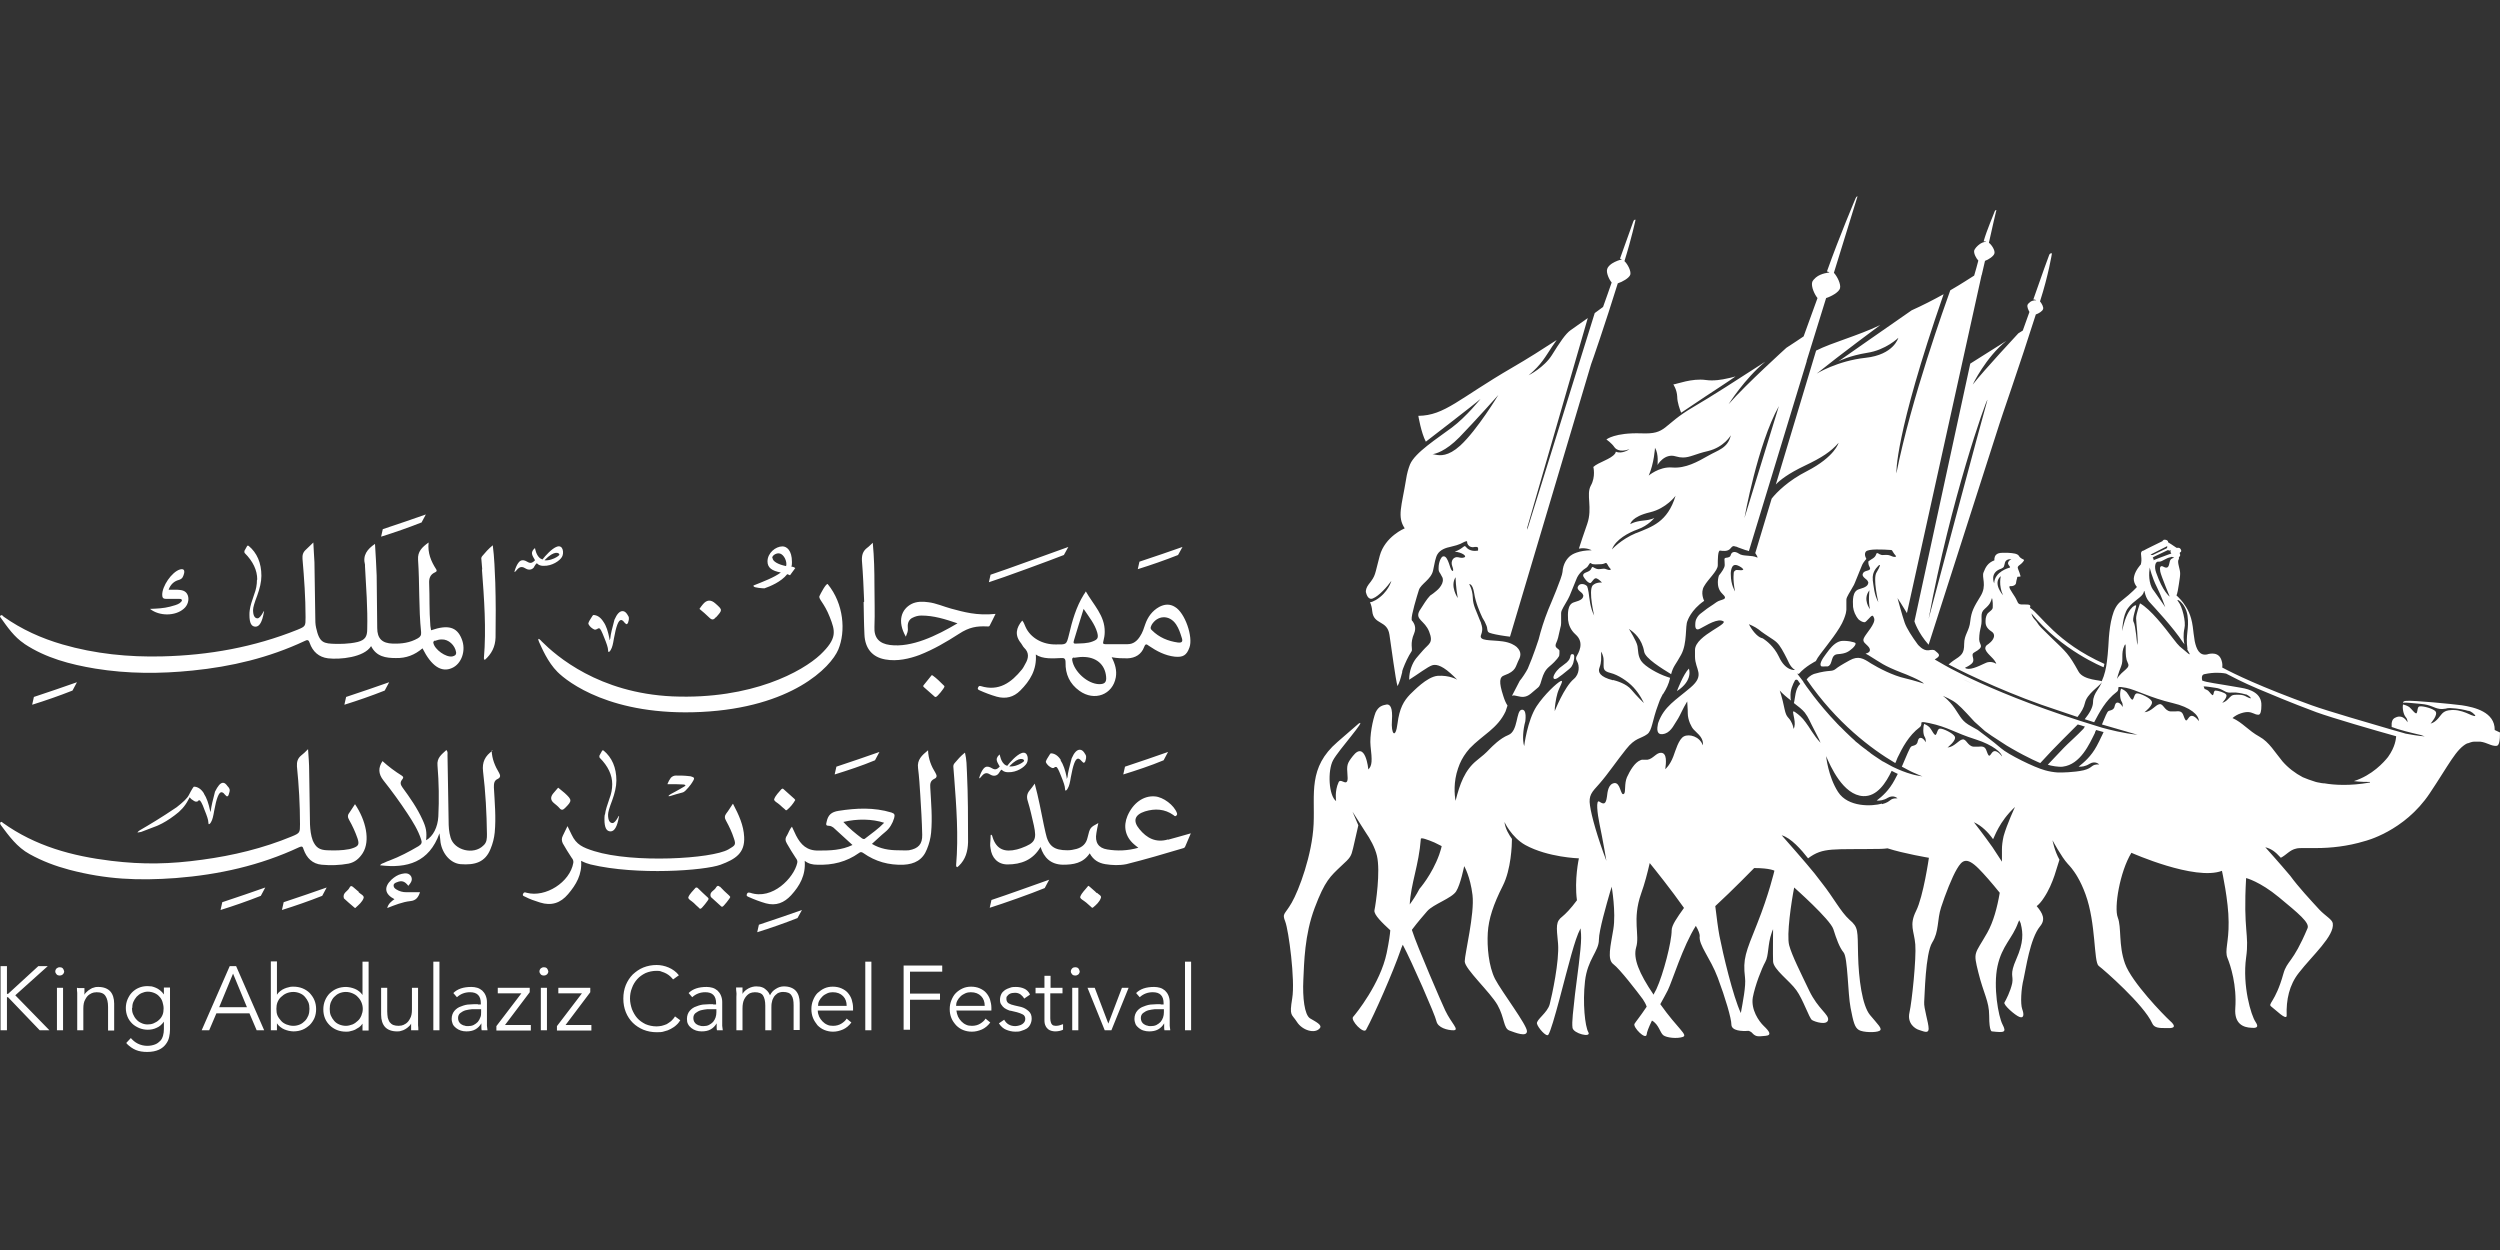 <?xml version="1.0" encoding="UTF-8"?>
<svg id="Layer_1" data-name="Layer 1" xmlns="http://www.w3.org/2000/svg" viewBox="0 0 90 45">
  <rect x="0" y="0" width="90" height="45" fill="#333333" stroke="none"/>
  <defs>
    <style>
      .cls-1 {
        fill: #fff;
      }
    </style>
  </defs>
  <path class="cls-1" d="M57.25,11.49s0,0,0,0h0s0,0,0,0ZM57.49,11.31s0,0,0,0h0s0,0,0,0ZM71.03,13.83c.4-.51,1.63-1.83,1.63-1.83l.16-.1c.08-.22.16-.45.24-.67-.04-.07-.09-.18-.07-.25.01-.04.06-.08.11-.12,0,0,0,0,0,0,0,0,0,0,0,0,.1-.06.21-.05.21-.05-.03-.02-.07-.03-.11-.03.3-.86.55-1.56.57-1.6.02-.05.05-.06.07-.06s.03,0,.03,0c0,0-.12.77-.43,1.73.06.07.14.21.11.28-.02.07-.16.16-.26.19-.55,1.74-1.31,3.91-1.31,3.94l-2.55,7.95c-.39-.44-.51-.84-.51-.84l2.01-9.28,1.3-.82c-.74.59-1.21,1.57-1.21,1.57ZM69.43,22.28s1.92-7.21,2.12-7.89c-.05,0-1.33,3.61-2.12,7.89ZM60.52,14.84s0,.02,0,.02l.88-.59s1.07-.7,1.08-.72c0,0,0,0,0,0-.01,0-.12.04-.28.07-.21.05-.51.1-.79.06-.5-.07-1.05.15-1.17.16,0,0,.13.19.14.44,0,.21.1.47.13.55ZM56.06,24.42c.06-.04.12-.09.19-.14.22-.17.31-.25.33-.29.03-.05.06-.11.07-.18.03-.12.04-.25-.03-.26,0,0-.02,0-.02,0-.08,0-.05.09-.1.18-.02.04-.06.08-.1.12,0,0,0,0,0,0-.08.07-.19.14-.26.2-.06.06-.12.12-.16.19-.11.17-.05.26.09.17ZM90,26.37c0,.29-.03.47-.12.48-.19.02-.34-.12-.59-.15-.08,0-.16,0-.22,0-.07,0-.15.03-.23.06,0,0,0,0,0,0,0,0-.01,0-.02,0-.4.2-.66.77-1.35,1.8-.92,1.38-2.34,1.72-2.34,1.72-.62.19-1.24.25-1.73.25h0s-.03,0-.04,0c-.16,0-.3,0-.43,0-.11,0-.2,0-.27.02-.23.05-.34.22-.55.33-.21-.23-.34-.32-.56-.38,0,0,.53.59.9,1.03.29.4.72.86,1.05,1.22.22.23.46.35.48.49.07.45-.74,1.16-1.22,1.78-.35.44-.46.98-.44,1.54,0,.2-.41-.22-.55-.32-.15-.11.14-.14.43-1.18.14-.5.33-.36.87-1.64.09-.2-.33-.54-1.03-1.12-.69-.57-1.18-.69-1.18-.69-.11,1.92.12,2.01,0,2.86-.14,1.02.18,2.09.34,2.32.16.23-.04.22-.15.21-.28-.01-.62-.13-.58-.7.06-.83-.17-1.54-.28-1.81-.11-.27.05-.56.04-1.3,0-.75-.24-1.84-.24-1.84-.97.37-3.26-.65-3.26-.65-.42.69-.63,1.98-.49,2.33.14.36.02.99.26,1.66.24.67,1.4,1.86,1.62,2.06.23.2.15.27-.06.26-.04,0-.08,0-.12,0-.19,0-.39,0-.46-.17-.3-.67-1.74-1.93-1.93-2.07-.18-.15-.09-1.53-.47-2.57-.09-.25-.19-.46-.29-.63h0s-.07-.13-.21-.31c-.05-.06-.1-.12-.14-.16-.23-.25-.55-.85-.55-.85,0,0,.07.38.25.7-.08.21-.21.85-.56,1.37-.09.14-.18.24-.26.3.22.26.33.48.12.73-.36.44-.51,1.54-.59,1.89-.09.35-.12.9-.05,1.09.07.19.06.34-.1.28-.16-.06-.59-.44-.54-.52.05-.08.22-.41.28-.7.05-.29-.11-.28.15-.87.26-.59.24-.93.16-1.25,0-.02-.01-.04-.02-.06,0-.01-.01-.03-.02-.04,0-.01-.01-.03-.02-.04-.01.03-.03.06-.04.09-.2.56-.58.82-.74,1.56-.16.74.03,1.81.18,2.1.15.29.07.3-.38.25,0,0-.1.03-.1-.56,0-.53-.2-.79-.39-1.56-.19-.77-.14-.62.32-1.43.22-.39.36-.91.45-1.44-.28-.35-.57-.68-.76-.87-.45-.45-.6-.29-.78.01-.18.3-.42.92-.57,1.38-.15.46-.07.87-.32,1.27-.25.4-.27,1.92-.29,2.14-.02.22.16.75.16.96,0,.2-.2.09-.34.05-.14-.04-.44-.23-.35-.63.09-.4.25-1.95.21-2.45-.04-.49-.23-.69.03-1.21s.46-1.91.46-1.91c0,0-.9-.15-1.49-.34,0,0,0,0,0,0-.08.01-.17.02-.25.02-1.73.03-2.06-.07-2.61.34-.24-.31-.62-.74-.95-.83,0,0,.91,1.03,1.18,1.37.08.1.17.22.27.35.42.53.67,1.03.99,1.32.33.28.29.38.31,1.26.02.88.15,1.83.43,2.17.28.34.47.5.34.57-.13.07-.59.06-.74-.03-.15-.09-.2-.28-.3-.8-.1-.51-.1-1.81-.25-1.99-.15-.18-.26-.49-.37-.84-.11-.35-1.41-1.5-1.41-1.5-.1.5-.28,1.71-.18,2.08.1.37.4.96.72,1.63.32.67.72.86.68,1.06-.04.2-.47.07-.58,0-.1-.07-.32-.74-.56-1.07-.24-.34-.83-.75-.84-1.04-.01-.25,0-.98,0-1.16-.02.05-.04.09-.05.13-.15.42-.1.82-.23,1.05-.13.23-.37.85-.45,1.28-.07.43.21.85.4,1.03.19.18.3.33.06.35-.24.02-.34.05-.47-.09-.03-.04-.08-.07-.14-.09-.25.02-.61,0-.62-.22,0-.23-.22-.97-.49-1.69-.27-.72-.7-1.18-.65-1.51,0-.06-.04-.19-.14-.36-.47.74-.85,2-1.01,2.32-.06.12-.16.3-.27.5.63.89,1.01,1.11.81,1.18-.21.07-.58.03-.7-.06-.12-.09-.16-.39-.41-.53-.13.27-.18.41-.19.5-.03.22-.5-.26-.44-.38.04-.07.2-.26.42-.59,0,0,.01-.01.02-.03-.03-.09-.08-.18-.14-.27-.2-.27-.83-1.09-1.06-1.26-.23-.17-.1-.65,0-1.26.1-.61-.06-1.53-.06-1.53,0,0-.02.08-.06.2,0,0,0,0,0,0-.12.42-.4,1.38-.4,1.71,0,.42-.41.7-.5,1.49-.09.79,0,1.63.12,1.84.12.21-.54.05-.57-.16-.03-.21.03-.65.09-1.21.07-.57.22-1.61.22-2.02,0-.07,0-.19-.02-.35,0,0,.63-.64.94-1.1-.31.46-.94,1.1-.94,1.1-.12.23-.21.52-.33.94-.2.69-.67,2.65-.83,2.89-.07.1-.38-.26-.41-.4-.03-.14.38-.39.46-.7.08-.31.35-1.55.3-2.18-.06-.63-.09-.79.16-.98.1-.08.3-.28.52-.58-.1-.74.07-1.51.07-1.51,0,0-1.11-.03-1.93-.48-.5-.28-.75-.83-.75-.83.03.25.17.47.27.61,0,.22-.03,1.1-.33,1.69-.34.67-.51,1.19-.54,1.69-.03.5.03,1.2.26,1.66.24.46,1.17,1.68,1.15,1.89-.01.21-.41.05-.63-.03-.22-.08-.17-.46-.43-.92-.26-.46-1.18-1.3-1.18-1.57s.36-1.71.28-2.39c-.08-.67-.3-1.04-.3-1.04,0,0-.13.66-.29.91-.16.25-.82.46-1.04.71-.12.14-.34.39-.55.67,0,.02.01.05.02.07.14.46,1.08,2.64,1.18,2.84.22.46.52.7.3.71-.22,0-.57-.09-.62-.33-.04-.21-.89-2.15-1.21-2.75-.03.07-.06.13-.08.2-.26.76-.94,2.31-1.24,2.86-.09.17-.57-.34-.47-.46.1-.11.98-1.2,1.21-2.3.09-.44.12-.68.13-.82-.28-.26-.6-.56-.57-.72.05-.24.22-1.4.09-1.96-.07-.3-.25-.62-.41-.85l-.47-.74.21.49c-.04.16-.13.56-.19.83-.07.29-.09.33-.42.63-.4.38-.59.53-.96,1.51-.37.98-.38,1.98-.41,2.6-.03.63.04,1.25.24,1.38.2.12.46.24.35.36-.18.21-.63.07-.82-.23-.19-.3-.28-.19-.17-.85.11-.66-.13-2.45-.25-2.76-.12-.31-.03-.23.23-.68.26-.45.74-1.73.79-2.83.05-1.1-.21-2.04.86-2.96.28-.24.53-.46.76-.66.33-.21-.73.96-.92,1.32-.2.37-.16,1.27.11,1.47,0,0-.06-.36.09-.68.03-.07.1-.05.16-.02.09.04.19.07.16-.22-.03-.38-.02-.43.19-.7.46-.59.56.48.56.48.14-.14.14-.32.08-.84-.04-.37.08-.95.18-1.21.11-.23.25-.26.41-.29.12,0,.21.12.18.57-.04.5.13.69.2.12.07-.56.23-.82.45-1.05.13-.12.6-.63.99-.67.44-.03.71.14.71.14-.09-.09-.16-.16-.24-.23h0c-.37-.33-.56-.32-.66-.29-.16.05-.54.34-.83.52,0,0,0-.01,0-.02,0,0,0,0,0,0,0-.15.03-.29.07-.41.11-.31.23-.39.43-.63.21-.24.38-.26.22-.67-.16-.41-.52-.43-.35-.75.13-.21.28-.44.36-.52.02-.03.05-.05.07-.06h0s.05-.04.07-.05c.06-.05.16-.12.23-.21.07-.09.13-.2.11-.31,0-.03-.02-.07-.04-.1-.06-.14-.12-.13-.11-.31,0-.09.02-.18.05-.26.01-.03.04-.08.07-.12.19-.13.27.34.33.45.06.1.11.07.04-.12-.07-.19.05-.35.21-.32.08.02.15.03.21.01.14-.04-.07-.19-.33-.21.15-.05.24-.12.32-.18.01-.01.03-.02.04-.02.04,0,.06.08.17.13.14.07.31.03.31.03,0,0,0,0,0,0,0,0,0-.02,0-.02,0-.04.02-.1-.05-.11-.03,0-.05,0-.07,0-.03,0-.05.02-.13,0-.11-.03-.13-.12-.14-.14,0,0,0-.02,0-.02,0-.07-.03-.05-.11-.02-.08.04-.14.07-.14.07-.07.03-.19.07-.33.1-.2.04-.39.11-.49.27-.07.11-.11.34-.16.59-.07.32-.44.48-.51.7-.07.22-.28.91-.26,1.06,0,0,0,0,0,0h0s0,.03.01.04c0,0,.01.02.02.02.05.07.15.22.06.44-.16.36-.05.58-.09.64-.13.2-.23.42-.31.63-.01.03-.02.06-.03.09h0s0,0,0,0c0,0,0,.01,0,.02,0,0,0,.04-.02.09-.03.13-.09.33-.15.43h0c-.07-.23-.22-1.39-.29-1.85-.08-.54-.57-.34-.62-.85-.01-.13-.04-.23-.08-.32.05,0,.12-.03.21-.08.45-.27.56-.69.56-.69-.15.21-.44.54-.66.63-.18.08-.24-.15-.26-.23,0-.08.02-.16.1-.27.27-.34.21-.33.4-1.03.19-.7.9-.99.9-.99-.28-.42-.11-.79.05-1.77.03-.2.08-.38.14-.53.18-.43.99-.94,1.51-1.33.52-.39,1.03-1.03,1.03-1.03-.2.18-1.97,1.54-1.97,1.54-.17-.32-.27-.93-.27-.93.95-.01,1.46-.62,3.37-1.73.57-.33,1.12-.68,1.61-1-.05.07-.1.15-.16.23-.24.36-.39.66-.85,1.04,0,0,.56-.28.84-.73.28-.45.49-.77.68-.9h0c.23-.16.43-.3.61-.43l-2.18,7.54v.08s2.43-7.8,2.43-7.8c.12-.09.22-.16.3-.22.1-.27.2-.57.31-.88-.08-.09-.21-.35-.16-.49.01-.03.03-.07.06-.1h0s.02-.02.03-.03c.05-.05.12-.09.18-.12.14-.07.26-.09.26-.09-.02-.01-.04-.02-.07-.03.26-.72.47-1.31.48-1.34.02-.05.04-.06.06-.06.01,0,.02,0,.02,0,0,0-.14.66-.4,1.49.11.1.25.36.21.49-.04.12-.29.26-.45.31-.43,1.39-.95,2.9-.96,2.91l-2.92,9.81s-.27-.03-.51-.08c-.04-.01-.09-.02-.13-.03-.17-.04-.16-.07-.18-.17,0-.06-.03-.14-.09-.26-.06-.09-.11-.19-.15-.29-.01-.03-.18-.39-.23-.74-.06-.36-.18-.32-.18-.32,0,0,.12.18.13.48.01.3.13.48.24.78.02.05.04.09.06.14,0,0,0,0,0,0,0,0,0,0,0,.02.02.05.08.2,0,.4-.1.24.35.18.78.24.28.04.43.14.5.2.21.2.13.37.05.52-.09.18-.07.35-.49.5-.18.06-.21.23-.04.75.04.13.09.25.15.34-.02.05-.03.09-.04.12-.02.05-.03.08-.03.09-.29.62-.82.84-1.29,1.33-.16.18-.28.37-.36.56-.02.05-.04.11-.06.16-.17.49-.13.95-.09,1.17.15-.6.33-1.11.77-1.46.18-.14.33-.27.45-.4,0,0,0,0,.01-.01,0,0,0,0,.01-.01.08-.08.36-.37.66-.49.36-.14.27-.88.48-.91.2-.03.13.41.13.42-.08.29-.11.67-.04.89,0,0,.11-.92.45-1.44.28-.42.72-.83.86-.9.14-.06-.04.2-.11.43-.06.2-.11.55-.1.65,0,0,.34-.87.69-1.16.21-.18.2-.48.12-.62-.05-.09-.05-.12-.03-.18.07-.13.31-.5-.03-.8-.18-.16-.25-.35-.27-.52-.01-.23-.03-.57.22-.64.25-.07.32-.13.33-.24h0s-.02-.06-.05-.09c-.12-.1-.2-.16-.13-.26.06-.1.24-.08.32.02,0,0,0,.01,0,.01.01.02.03.08.05.21.03.2.05.54.2.83,0,0-.21-.87-.06-1.08.03-.03.07-.06.12-.08.11-.04.22-.03.22-.03-.07-.07-.17-.17-.24-.15-.07.02-.13.16-.18.17-.05,0-.12-.06-.16-.11-.06-.08-.14-.16-.07-.23.07-.06.23-.07.27-.19.01-.03.03-.05.04-.05.02,0,.04.02.08.04.04.02.09.04.15.04.17-.01.17-.04.29.01.07.03.13.02.14,0,0-.02-.06-.06-.1-.14-.09-.17-.07-.06-.24-.05-.16,0-.31.03-.37-.03-.06-.06-.08.11-.19.17-.11.06-.28.23-.34.4-.07.17-.14.35-.24.59-.03.06-.05.11-.08.16-.09.17-.23.36-.23.47,0,.09,0,.22,0,.36h0c0,.06-.01.12-.03.18-.02.1-.05.23-.08.35-.02.07-.04.13-.06.17-.08.17.02.19.08.25.01.01.03.03.03.05,0,0,0,.02,0,.03,0,.05,0,.1-.01.15,0,0-.06.14-.36.39-.3.25-.25.63-.4.75-.06.05-.14.12-.26.22-.19.16-.35.12-.48.09-.08-.02-.15-.04-.2-.01.06-.11.27-.52.28-.54.08-.09.23-.32.29-.44.2-.46.39-1.05.39-1.05.08-.32.19-.68.35-1.08.08-.19.5-1.17.51-1.35.02-.3.16-.48.28-.58.06-.05.3-.2.77-.2,0,0-.18-.11-.46-.06.1-.3.14-.44.3-.89.2-.58-.05-1.05.13-1.38.18-.32.09-.67.09-.67.18-.17.64-.28.78-.48.02-.02.02-.05.03-.07.23.1.49-.09.49-.09-.38.14-.52-.04-.54-.07h0c-.1-.15-.29-.28-.29-.28,0,0,.3-.25,1.25-.22.95.04.73-.28,1.9-.96.57-.33,1.63-1.01,2.57-1.62-.75.62-1.32,1.53-1.32,1.53.63-.72,2.08-2.03,2.08-2.03.29-.19.43-.28.62-.41.11-.32.31-.84.5-1.38-.1-.12-.24-.41-.19-.58.02-.05.07-.11.13-.16.19-.16.49-.18.49-.18-.02-.02-.06-.03-.09-.04.46-1.29,1.01-2.58,1.03-2.63.03-.06.05-.07.06-.07,0,0,.01,0,.01,0,0,0-.41,1.33-.85,2.75.12.13.26.41.22.56-.04.14-.31.29-.5.35-.3.98-.58,1.88-.7,2.26v.02s-2.08,6.83-2.08,6.83c-.03-.01-.07-.03-.13-.04-.12-.04-.19-.07-.25-.09-.03-.01-.05-.02-.07-.03,0,0,0,0-.01,0-.12-.04-.13-.02-.2.06-.1.13-.3.09-.38.08-.08,0-.08.33-.08.53s-.35.5-.49.75c-.15.24,0,.53,0,.53-.48.33-.6.72-.6.72-.09.18,0,.8-.23,1.22-.2.37-.28.4-.36.7-.34-.21-.93-.57-.97-.81-.08-.47-.37-.7-.55-.82,0,0,.28.44.31.62.03.18.01.34.13.53.14.21.62.47.92.57.03.01.09.03.12.04,0,0,0,.01,0,.02-.04.19-.13.38-.24.55,0,0,0,.01-.02.02-.05.1-.1.19-.13.28l-.04.11c-.21.55-.21.92-.39,1.05-.23.17-.43.12-.76.54-.33.41-.66.9-.95,1.23-.15.17-.25.27-.31.39-.05.11-.07.22-.04.41.05.37.27,1.15.59,1.99,0,0-.13-.77-.25-1.34-.07-.34-.14-.89,0-.79.15.1.23.11.27-.18.02-.18.05-.46.27-.49.1-.01.16.09.2.2.05.13.08.25.15.18.06-.07,0-.35.1-.59.11-.24.28-.53.48-.61.06-.03.09-.02.13-.02.03,0,.07,0,.13,0,.2-.03.32-.26.49-.25.22.01.18.36.15.59,0,0,.17-.14.29-.46.08-.21.19-.62.38-.72.19-.1.57,0,.68.32,0,0,.05-.18-.14-.38-.17-.18-.22-.18-.32-.41-.05-.12-.08-.25-.08-.36h0s0-.19-.02-.43c-.16.26-.26.51-.33.62-.12.17-.23.46-.47.54-.25.08-.31-.07-.26-.31,0-.03.01-.05.02-.09.21-.58.62-.8,1.16-1.26.54-.46.16-.64.16-1.11,0-.08,0-.16,0-.24,0-.55,1.39-.98.95-1.06-.24-.05-.68.26-.81.31-.14.05-.13-.13-.13-.13,0-.02,0-.03,0-.04,0-.09.02-.17.04-.2.08-.17.2-.22.28-.29.13-.11.28-.19.44-.31.16-.12.47-.07.21-.31-.26-.25-.12-.65-.12-.65h0c.11-.14.21-.28.21-.38,0-.2-.04-.24.04-.26.09-.01.16-.02.18-.11.02-.06.06-.1.13-.1.04,0,.1.02.16.06.15.11.45.04.66.14.05.02-.07-.16-.07-.16l.59-1.96c.18-.23.6-.65,1.27-.99,1.01-.52,1.14-1.02,1.14-1.02-.28.32-.6.53-1.21.82-.61.29-.91.53-1.05.68l1.45-4.82c.6-.3,1.47-.52,2.31-.92,0,0-1.46,1.08-2.29,1.75,0,0,.74-.46,1.76-.57,1.02-.11,1.18-.72,1.18-.72,0,0-.45.44-1.12.54-.62.1-1.01.29-1.04.31.06-.04,2.07-1.45,2.64-1.84.38-.17.79-.38,1.15-.58-1.78,5.13-1.7,6.45-1.7,6.45.53-2.68,1.77-6.11,1.94-6.59.45-.26.68-.42.86-.53.05-.17.11-.38.15-.54-.07-.07-.17-.25-.15-.36.02-.07.11-.17.21-.24.05-.03.13-.08.22-.07,0,0-.03-.03-.09-.02.11-.4.39-1.04.39-1.06.02-.06.05-.07.06-.07,0,0,.01,0,.01,0,0,0-.17.71-.27,1.18.09.06.23.27.2.38-.02.1-.22.23-.34.27-.04.17-.08.34-.12.52v-.02s-2.69,12.18-2.69,12.18c-.17-.28-.31-.5-.34-.54h0c.03.1.16.6.26.89.07.2.27.51.47.78.01.01.18.23.38.21.13-.02.2-.03.25.02.07.07.22.14.07.25-.03.02-.06.04-.09.06.07.04.16.09.26.15,0,0,1.82,1.11,5.68,2.28,0,0,0,0,0,0,0,0,.04.01.1.03h0c.22.06.75.2,1.26.25,0,0-.9-.26-1.28-.37.12-.27.18-.47.25-.49.13-.03.16-.07.16-.07.02-.02.04-.05.05-.11.05-.22.23-.09.28.04,0,0,.03-.09-.03-.19-.07-.11-.07-.36-.02-.47,0,0,.13.05.2.13.07.08.17.31.22.26.05-.05.06-.23.16-.22.12,0,.47.17.52.28.08.14-.26.4-.26.4.25-.02.4-.27.54-.29.14-.03.18.24.4.26.06,0,.11,0,.16,0,.14-.01.25-.03.31.16.09.26.11.16.19.06.14-.19.36.13.36.13,0-.22-.3-.5-.94-.65-.81-.19-1.33-.48-1.68-.55-.32-.06-.28-.02-.28.03,0,.06-.03.1-.06.12-.4.3-.63.75-.81,1.09-.1-.03-.21-.07-.34-.11.17-.21.3-.43.3-.62,0-.16.07-.3.15-.42.07-.1.12-.19.17-.29-.11.16-.54.42-.61.74-.04.18-.13.33-.27.51-.21-.07-.45-.15-.71-.24-1.58-.51-3.17-1.25-3.93-1.65.05-.04.1-.09.16-.13.31-.2.4-.26.4-.61,0-.34.19-.47.22-.82.04-.35.13-.51.37-.9.24-.39.03-.68.11-.86.07-.18.15-.34.39-.43,0,0-.02-.12.06-.2.05-.05.13-.07.23-.07.05,0,.12,0,.19,0,.2.01.35.03.4.11.05.09.15.12.18.14.03.02-.07.13-.14.18-.07.05-.1.08-.07.15.03.06.08.22.09.26,0,.04-.12,0-.12.04,0,.04-.03.1-.04.19,0,.09-.11.14-.21.13-.1,0,.05.2.17.39.12.19.07.28.29.27.23,0,.29,0,.25.12h0c.4.26.94,1.24,2.68,2.02l-.03.12s-1.51-.6-2.6-1.94c.05.2.15.23.22.35.06.1.13.17.5.53.54.52.62.57.98,1.22.18.32.84.3.83.35.11-.24.16-.48.19-.72.04-.27.07-.86.07-.86.02-.24.05-.51.12-.76.06-.23.16-.43.32-.55.41-.32.57-.51.57-.51,0,0-.16-.17-.1-.39.05-.22.24-.42.24-.42,0,0,.03-.11.02-.22,0-.11-.05-.22.04-.27.01,0,.03-.01.04-.01.06-.04.54-.27.68-.34,0-.02.03-.03.05-.05.01,0,.03,0,.04,0,.04,0,.09.02.11.06,0,0,0,.02,0,.03,0,0,.24.15.29.19.02.02.04.01.07.01.03,0,.07,0,.1.06.05.1-.04.09-.04.13,0,.04.04.06,0,.12-.01,0-.02.02-.03.04,0,0,0,.01,0,.02.02.07-.07.02,0,.3.05.22.07.21,0,.64-.06.41-.09.4-.09.4,0,0,.14.13.24.26.15.21.29.43.35.87.02.16.04.35.07.52.06.29.17.53.44.48,0,0,.35-.13.49.13.02.03.03.07.04.1.03.09.03.18.02.24.43.23,1.39.7,3.22,1.36.58.21,2.14.66,2.89.88l.39.11s.07.02.1.03c.2.04.45.08.69.1l-.14-.05c-.31-.07-.8-.19-1.05-.29,0-.05,0-.1,0-.13.02-.15.08-.19.19-.23.13-.04.27,0,.38.19,0,0,.01-.1-.06-.18-.09-.1-.13-.34-.1-.46,0,0,.13.03.22.09.09.07.23.28.27.22.04-.06.02-.24.11-.24.12-.02.49.08.57.18.1.13-.18.44-.18.44.24-.06.35-.32.46-.4.06-.04.11-.08.31-.09h0s.04,0,.06,0c.21,0,.43.09.54.14.12.06.32.13.21.02-.05-.05-.09-.08-.13-.1,0,0-.03-.02-.07-.03-.02,0-.03,0-.03,0-.09-.03-.36-.09-.64-.1-.05,0-.1,0-.16.02-.07.01-.14.02-.22.01-.22-.03-.31-.15-.68-.18-.27-.02-.52-.06-.64-.04,0-.04.03-.07.14-.07.24-.02,1.6.11,1.98.16.45.07,1.19.24,1.18.89ZM71.84,23.84c-.08-.17-.37-.34-.37-.51.02-.12.08-.1.2-.22.12-.12.18-.28.02-.38-.14-.09-.21-.2-.21-.33h0s0-.04,0-.06c0-.11.04-.23.1-.28.17-.14.16-.14.16-.27,0-.06,0-.12-.01-.16h0c0-.06-.02-.1-.02-.1-.04.13-.06.22-.26.39-.2.17-.06.33-.14.65-.01.06-.03.12-.04.19-.01.08-.02.16-.02.25,0,.23.23.25-.18.48-.16.09.08.26-.1.41-.07.06-.16.11-.23.14.03.03.08.04.13.04.23,0,.59-.22.69-.24.1-.02.18,0,.23.02.07.03.09.06.06-.01ZM72.11,21.43c-.17-.36-.08-.69-.08-.69-.31.26.08.69.08.69ZM72.29,20.24c.06-.09.12-.11.12-.11,0,0-.19-.02-.23.12-.04.14-.02.17-.13.22-.44.14-.26.53-.26.53.01-.42.54-.56.54-.56.11-.01-.09-.11-.03-.2ZM78.15,20.06c-.17.02-.3.16-.42.16,0,0-.01,0-.02,0-.13-.02-.16.2-.09.39.24.69.49.87.49.87,0,0-.31-.75-.34-.9-.03-.15,0-.24.11-.18.11.06.18.05.21-.09.03-.14.04-.2.18-.23,0,0-.06-.04-.12-.03ZM77.59,20.02c-.05.02-.1.05-.09.07.02.02.05.03.02.08,0,0,.4-.16.55-.21.15-.05.09-.02.07-.08-.01-.05.02-.09.02-.09,0,0-.02.03-.05.03-.02,0-.04,0-.06-.02l-.46.22ZM77.41,19.96s.03.02.05.02c.01,0,.03,0,.04,0,.12-.06.41-.2.5-.24.02-.01.02-.04.02-.08l-.61.31ZM77.52,21.24c.18.25.43.62.43.62,0,0-.13-.38-.3-.72-.18-.35-.26-.71-.26-.71-.03.2-.05.56.13.82ZM76.6,23.85c-.14-.21-.02-.81-.12-.61-.14.29-.02.51-.12.75-.1.24-.15.45-.15.45.2-.33.52-.38.38-.59ZM78.75,23.37c-.08-.52.07-.73,0-1.21-.07-.48-.47-.67-.33-.5.14.17.28.73.22.96-.05.23-.03.44,0,.58-.01-.02-.03-.05-.05-.07-.36-.55-1.05-1.28-1.23-1.48-.18-.21-.14-.5-.19-.32-.05.17-.36.29-.56.56-.2.26-.21.83-.21.83.15-.82.48-.97.5-.92.02.05-.16.48-.09.59.07.11.13.83.13.83.05-.17-.04-.8-.04-.96s.14-.54.14-.54c.38.21.89.87,1.17,1.24.28.37.27.31.45.47.15.13.25.22.08-.05ZM62.8,18.65l1.24-4.03c-.77,1.38-1.24,4.03-1.24,4.03ZM59.33,17.14s.39-.35.87-.31c.48.04.92-.21,1.29-.42.36-.21.71-.27.82-.74,0,0-.24.43-.83.57-.44.1-.64.23-.89.23-.08,0-.16-.01-.26-.04-.41-.13-.66.31-.66.31,0,0,.05-.39-.09-.62,0,0-.03.56-.23,1.01ZM58.91,19.19c.56-.23,1.12-.39,1.41-1.34,0,0-.33.45-.91.59-.69.16-.72.43-.72.43,0,0,.15-.1.47-.13.32-.03.4-.1.4-.1,0,0-.21.28-.61.42-.31.11-.79.36-.92.72,0,0,.32-.36.87-.59ZM58.07,24.48c.12.03.48.13.66.35.18.22.45.48.45.48,0,0-.13-.3-.37-.56-.23-.25-.58-.46-.82-.52-.32-.08-.25-.17-.26-.46,0-.18-.09-.31-.09-.31,0,.27.02.36-.06.58-.06.15.01.33.49.45ZM53.94,14.22s-.81.91-1.4,1.52c-.51.52-.88.6-.97.61,0,0-.02,0-.02,0,0,0,0,0,.02,0,.03,0,.06.01.11.02.16.03.45.07.89-.33.61-.56,1.37-1.82,1.37-1.82ZM52.48,21.53c-.07-.36-.08-.75-.08-.75-.21.33.08.75.08.75ZM51.9,30.46l-.26-.13c-.26-.11-.49-.19-.49-.13-.07.94-.36,1.61-.4,2.36.11-.15.23-.33.35-.56h0s.45-.51.71-1.23c.03-.1.07-.2.09-.31ZM70.39,24.32c.17.09.54.26.9.42-.37-.17-.73-.33-.9-.42ZM69.89,25.01s.26.17.48.49c.22.32.26.47.6.65.06.03.14.08.23.13,0,0,.59.44.84.66.25.22,1.2.69,1.58.79h0c.14.04.3.07.47.08.03,0,.06,0,.09,0,0,0,.48,0,.83-.08.36-.09.25-.22.56-.21,0,0-.14-.15-.35-.02-.14.09-.29.11-.39.1.2-.16.45-.37.65-.74.06-.11.12-.23.17-.34l.03-.06h0s.05-.11.05-.11h0s-.01,0-.02,0c-.08-.02-.16-.05-.25-.07l-.03.06h0s-.01.02-.01.02h0s0,.01,0,.02h0c-.2.4-.52,1.14-1.16,1.22-.14.02-.43-.03-.54-.07,0,0,0,0,0,0,.28-.29.59-.63.71-.74.08-.08.33-.3.57-.55l.03-.04h0s0,0,0-.01l.03-.03c-.09-.03-.18-.06-.26-.08l-.04.04c-.29.3-.72.7-1.31,1.35,0,0-.42-.17-1.04-.53-.11-.06-.22-.13-.34-.21-.3-.19-.49-.32-.61-.41-.07-.06-.31-.28-.37-.33,0,0-.01-.01-.02-.02-.2-.22-.34-.37-.45-.48-.23-.23-.36-.3-.72-.46ZM72.63,29.02c.06-.02.12-.02.18-.02-.06,0-.12,0-.18.02ZM64.7,24.25s0,0,0,0c.06.08.13.17.22.29,0,0,0,0,0,.01,0,0,0,0,0,0,.06.09.52.77,1.22,1.5,0,0,.01.02.02.02.03.03.06.07.1.1.01.01.02.02.04.04.03.03.06.06.1.1.01.01.02.02.04.04.07.07.15.14.22.21,0,0,0,0,0,0,.03.03.06.05.09.08.02.02.04.04.06.06.03.02.06.05.09.07.02.02.05.04.07.06.03.02.06.05.09.07.03.02.05.04.08.06.03.02.06.04.09.07.04.03.09.06.13.1.03.02.07.05.1.07.03.02.06.04.09.06.03.02.06.04.09.06.03.02.06.04.09.06.03.02.06.04.09.05.03.02.06.03.09.05.03.02.06.03.09.05.04.02.07.04.11.06.02.01.04.02.06.03,0,0,0,0,0,0,.21.1.43.19.65.25.13.04.26.06.39.08,0,0-.11-.04-.31-.13-.12-.05-.26-.13-.43-.22v-.03s.01,0,.01,0c.02-.04.03-.08.05-.12.05-.12.1-.24.15-.35.05-.11.09-.2.13-.23,0,0,.01,0,.02-.01.13-.03.16-.07.16-.07.02-.02.04-.05.05-.11.05-.22.23-.09.28.04,0,0,.03-.09-.03-.19-.07-.11-.06-.36-.02-.47,0,0,.13.05.2.13.07.08.17.31.22.26.05-.05.06-.23.16-.22.12,0,.46.17.52.28.08.14-.26.4-.26.4.25-.02.4-.27.54-.29.14-.03.18.24.4.26.06,0,.11,0,.16,0,.14-.01.25-.03.31.16.09.26.11.16.19.06.14-.19.36.13.36.13,0-.12-.31-.41-.94-.61-.79-.25-.98-.44-1.68-.59-.32-.07-.28-.02-.28.03,0,.05-.03.1-.06.12-.4.3-.63.75-.8,1.1l-.04.1s-.02.06-.04.09c-.85-.5-2.11-1.44-3.19-3.01.11-.15.25-.19.27-.2.59-.17.62-.05.79-.19.06-.05.18-.13.49-.3.31-.17.49-.07.76.11.28.17.79.44,1.24.54.3.07.67.19.67.19-.08-.11-.7-.36-.79-.39-.69-.27-.74-.35-1.2-.63-.04-.02-.08-.04-.11-.06.17-.04.19-.13.12-.23-.1-.13-.25-.18-.18-.33.07-.16.43-.52.37-.71-.06-.19-.11-.06-.28.1-.03.03-.05.04-.06.04-.1,0-.18-.07-.22-.1,0,0,0,0,0,0,0,0,0,0,0,0,0,0,0,0,0,0h0c-.12-.14-.18-.3-.2-.45-.01-.23-.03-.57.22-.64.25-.07.32-.13.33-.24h0s-.02-.06-.05-.09c-.12-.1-.2-.16-.13-.26,0-.01.02-.02.03-.03.07-.06.27-.04.2-.17-.05-.09-.05-.15-.05-.18,0-.02,0-.04.03-.05.07-.06.21-.1.25-.23.01-.03.02-.05.04-.05.02,0,.05.02.08.04.04.02.09.04.15.03.17-.01.19,0,.31.05.07.03.13.02.14,0,0-.02-.06-.07-.1-.14-.04-.07-.05-.09-.08-.09,0,0,0,0,0,0-.29-.02-.83-.05-.91.06-.08.1.02.26.02.26h0c-.07.08-.14.17-.17.26-.07.17-.14.35-.24.59-.02.06-.05.11-.08.16-.09.17-.23.36-.23.46,0,.09,0,.23,0,.36h0s-.01.09-.02.13c-.02.07-.04.14-.07.21-.14.37-.58.9-.85,1.26-.07.09-.12.17-.16.25,0,0-.38.19-.61.46ZM67.56,20.6s.17-.28.1-.26c-.01,0-.02,0-.03.02-.02.02-.03.03-.04.04-.02.02-.04.05-.06.07-.11.15-.12.3-.11.37,0,0,0,0,0,.01,0,.01,0,.03,0,.04.03.2.05.52.2.79,0,0-.21-.87-.06-1.08ZM67.3,21.25c-.26.33.02.68.02.68-.07-.28-.02-.68-.02-.68ZM62.96,22.47c.1.2.29.45.46.5.03,0,.07.03.11.06.04.03.33.23.51.61.24.53.58.48.58.48-.21-.14-.23-.32-.38-.58-.14-.26-.22-.39-.4-.51-.24-.16-.4-.26-.53-.37-.13-.1-.35-.19-.35-.19ZM62.31,20.7c0,.35.15.59.15.59-.09-.47-.04-.69-.04-.7.03-.05.08-.08.12-.07.12.01.19.02.22-.02,0,0-.03-.06-.15-.12-.08-.04-.19-.08-.25.03-.04.07-.06.2-.05.29ZM60.62,32.68c-.45-.64-1.05-1.39-1.23-1.61-.08.35-.18.74-.31,1.1-.33.94-.04,1.49-.18,1.94-.11.39.1.92.63,1.7,0,0,0,0,0,0h0s.01-.02.01-.03c0,0,0,0,0,0,.03-.06.06-.12.09-.17.25-.54.55-1.7.55-2.12,0-.18.19-.45.44-.8ZM63.89,31.35s-.16-.1-.74-.1c-.02.02-.78.8-1.4,1.37.05.41.1.81.15,1.07.12.62.49,2.19.77,2.78.07-.39.19-.98.15-1.28-.08-.68.02-.89.44-1.94.42-1.05.62-1.91.62-1.91ZM63.11,31.26s0,0,0,0c0,0,0,0,0,0ZM63.14,31.25s0,0,0,0c0,0,0,0,0,0ZM67.75,28.95c.36-.09.25-.22.56-.21,0,0-.14-.14-.35-.02-.14.09-.29.11-.4.1.2-.15.45-.37.65-.75.04-.07.07-.14.11-.21-.07-.03-.14-.07-.22-.11-.2.42-.52.93-1.02.91-.73-.03-1.19-1.09-1.34-1.44h0s0,0,0,0l-.2-.48c-.04-.12-.19-.38-.22-.45-.18-.34-.2-.44-.35-.64-.09-.11-.23-.22-.39-.34.05-.18.04-.52.23-.69-.03-.04-.06-.09-.09-.13-.02-.03-.08-.03-.1,0-.08.15-.18.35-.16.61,0,0,0,0,0,.01,0,.04,0,.07.02.11-.15-.11-.29-.23-.41-.36,0,0,.09.25.17.65.08.38.15.26.27.53.04.08.06.2.06.2.05-.09.05-.23.02-.38-.04-.22-.08-.3.04-.22.13.09.25.19.37.36.13.16.29.48.54.74l.2.48s.07.73.43,1.29c.36.56,1.23.52,1.58.42ZM72.07,31.01c0-.07,0-.13,0-.2v-.02h0c0-.08,0-.15,0-.22,0-.13.02-.29.06-.47.12-.43.41-1.05.41-1.05-.58.54-.74,1.09-.79,1.16-.17-.24-.4-.48-.69-.61,0,0,.36.46.67.9.08.12.2.31.34.52h0v-.02ZM75.03,29.21c-.09,0-.18,0-.26,0,.08,0,.17,0,.26,0ZM79.39,24.81s.07.03.1.05c.06.05.15.2.18.16.03-.04.02-.16.09-.16.08,0,.33.07.38.14.07.09-.14.3-.14.3.16-.04.24-.18.32-.24.04-.03.07-.05.22-.05h0s.03,0,.04,0c.15,0,.22.03.29.07.08.04.21.1.14.02-.03-.03-.06-.06-.09-.07,0,0-.02-.01-.05-.03-.01,0-.02,0-.02,0-.06-.02-.18-.05-.37-.07-.03,0-.07,0-.11,0-.05,0-.1.01-.15,0-.15-.02-.22-.14-.47-.17-.14-.02-.31-.05-.42-.05.01.03.03.07.04.1ZM86.28,26.51c-.76-.21-2.34-.67-2.89-.87-.94-.35-1.62-.64-2.12-.85-.54-.23-.9-.42-1.13-.54,0,0-.12-.03-.33-.03-.12,0-.27.01-.45.05,0,0-.02,0-.05.02-.05.04-.05.11-.03.21.17.07.49.1,1.4.26.31.05.75.19.73.64,0,.2-.03.32-.1.33-.07,0-.13-.02-.19-.05-.1-.04-.21-.08-.45,0-.12.04-.22.1-.3.17.36.16.57.45.97.67.35.19.57.58.83.89.2.23.46.43.73.57.14.06.28.11.41.15h0s.07.03.21.05h0s.08.02.13.02c0,0,.02,0,.03,0,.34.06.91.1,1.64-.03,0,0,0-.02,0-.02-.12,0-.34,0-.58-.03.66-.21,1.08-.68,1.23-.87.27-.38.28-.66.29-.72v-.04ZM65.58,23.99s.08.01.12,0c.01,0,.03,0,.04,0h0s.01,0,.02,0c.01,0,.03,0,.04,0,.2-.07.08-.42.36-.44.3-.02.39-.09.54-.22.07-.07.11-.13.1-.17,0-.03-.11-.05-.2-.07,0,0-.11-.02-.24-.02h-.01c-.21,0-.38.17-.5.32-.04.05-.08.11-.12.16,0,0,0,0,0,0-.13.17-.28.41-.13.45ZM60.37,24.88c.6-.39.43-.81.43-.81-.2.2-.42.78-.43.81h0Z"/>
  <path class="cls-1" d="M.26,35.78h.03l1.09-1h.34l-1.17,1.05,1.23,1.26h-.35l-1.14-1.19h-.04v1.19H.02v-2.31h.23v1ZM2.31,34.97s-.02-.08-.05-.11c-.03-.03-.07-.04-.11-.04s-.07.01-.11.04c-.03.03-.05.07-.05.11s.02.08.05.11c.03.03.07.04.11.04s.07-.01.11-.04c.03-.03.05-.07.05-.11M2.27,35.56h-.22v1.53h.22v-1.53ZM2.77,35.56c0,.06,0,.12.01.18,0,.06,0,.12,0,.16v1.19h.22v-.78c0-.14.02-.25.07-.33.04-.08.09-.14.15-.18.06-.04.11-.06.16-.07.05,0,.08-.01.09-.01.16,0,.27.04.33.14.06.09.09.22.09.39v.85h.22v-.97c0-.19-.05-.34-.14-.44-.09-.1-.24-.16-.43-.16-.05,0-.1,0-.15.02-.05.01-.1.03-.14.06-.05.03-.09.06-.12.09-.04.03-.07.07-.09.11h0s0-.08,0-.12c0-.04,0-.08,0-.12h-.22ZM4.56,37.57c.1.1.21.18.33.23.12.05.26.07.41.07.17,0,.31-.03.42-.08.11-.05.19-.12.25-.2.06-.08.1-.16.12-.26.02-.09.03-.18.03-.26v-1.52h-.22v.25h0c-.04-.06-.09-.11-.14-.15-.05-.04-.1-.07-.15-.09-.05-.02-.1-.04-.15-.05-.05,0-.1-.01-.15-.01-.11,0-.22.02-.31.06-.1.04-.18.1-.25.17-.07.07-.12.16-.16.25-.04.1-.06.2-.06.31s.02.21.06.31c.04.1.1.18.17.25.07.07.16.12.25.16.1.04.2.06.31.06s.22-.02.32-.07c.1-.04.19-.12.26-.22h0v.27c0,.08-.01.16-.03.23-.02.07-.05.14-.1.19-.05.05-.11.1-.19.13-.08.03-.17.05-.28.05-.12,0-.24-.03-.34-.08-.1-.05-.18-.12-.25-.2l-.16.17ZM4.76,36.3c0-.08.01-.16.04-.23.03-.07.07-.13.12-.19.05-.05.11-.1.18-.13.07-.03.14-.05.22-.05.09,0,.17.02.24.05.07.03.13.07.18.13.05.05.09.12.11.19s.04.15.04.23c0,.09-.01.17-.04.24-.03.07-.07.13-.13.18-.05.05-.12.09-.19.12-.07.03-.14.04-.22.04s-.16-.02-.22-.05c-.07-.03-.13-.07-.18-.13-.05-.05-.09-.12-.12-.19-.03-.07-.04-.15-.04-.23M7.8,36.48h1.18l.26.61h.27l-1.01-2.31h-.23l-1.01,2.31h.27l.26-.61ZM8.39,35.05l.5,1.21h-1l.5-1.21ZM9.75,37.09h.22v-.25h0c.03.05.08.1.12.13.05.04.1.07.15.09.05.02.11.04.16.05.06.01.11.02.16.02.12,0,.23-.02.33-.06.1-.04.18-.1.26-.17.07-.07.13-.16.17-.25.04-.1.06-.2.06-.32s-.02-.22-.06-.32c-.04-.1-.1-.18-.17-.26-.07-.07-.16-.13-.26-.17-.1-.04-.21-.06-.33-.06-.05,0-.1,0-.16.02-.06.01-.11.03-.16.05-.05.02-.1.05-.15.09-.05.04-.09.08-.12.13h0v-1.2h-.22v2.47ZM11.14,36.32c0,.08-.01.16-.04.24-.03.07-.07.14-.12.19-.05.05-.11.1-.18.13-.07.03-.15.05-.24.05s-.17-.02-.25-.05c-.07-.03-.14-.07-.19-.13-.05-.06-.1-.12-.13-.19-.03-.07-.04-.15-.04-.24s.01-.16.04-.24c.03-.07.07-.14.13-.19.05-.05.12-.1.19-.13.07-.03.16-.05.25-.05s.17.02.24.05c.07.03.13.07.18.13.05.06.09.12.12.19.03.07.04.15.04.24M13.27,34.62h-.22v1.2h0c-.03-.05-.08-.1-.12-.13-.05-.04-.1-.07-.15-.09-.05-.02-.11-.04-.16-.05-.06-.01-.11-.02-.16-.02-.12,0-.23.02-.33.06-.1.04-.18.1-.26.17-.07.07-.13.16-.17.26-.04.1-.06.2-.06.32s.02.22.06.32c.04.1.1.18.17.25.07.07.16.13.26.17.1.04.21.06.33.06.05,0,.1,0,.16-.02.06-.01.11-.03.16-.05.05-.03.1-.06.15-.09.05-.04.09-.08.12-.13h0v.25h.22v-2.47ZM11.87,36.32c0-.08.01-.16.04-.24.03-.07.07-.14.12-.19.05-.05.11-.1.18-.13.07-.03.15-.05.24-.05s.17.02.24.05c.07.03.14.07.19.13.06.06.1.12.13.19.03.07.05.15.05.24s-.02.16-.05.24c-.03.07-.07.14-.13.19-.05.05-.12.1-.19.13-.08.03-.16.05-.24.05s-.17-.02-.24-.05c-.07-.03-.13-.07-.18-.13-.05-.06-.09-.12-.12-.19-.03-.07-.04-.15-.04-.24M15.06,37.09c0-.06,0-.12-.01-.18,0-.06,0-.12,0-.16v-1.19h-.22v.78c0,.14-.02.25-.07.33-.04.08-.09.14-.15.18-.06.04-.11.06-.16.07-.05,0-.08.01-.09.01-.08,0-.15-.01-.2-.03-.05-.02-.1-.06-.13-.1-.03-.04-.05-.1-.07-.16-.01-.07-.02-.14-.02-.23v-.85h-.22v.97c0,.19.05.34.14.44.09.1.24.16.43.16.05,0,.1,0,.15-.02.05-.01.1-.03.15-.06.05-.03.09-.06.12-.09.04-.03.07-.07.09-.11h0s0,.08,0,.12c0,.04,0,.08,0,.12h.22ZM15.82,34.62h-.22v2.47h.22v-2.47ZM17.21,36.15c-.09,0-.19,0-.3.01-.11,0-.21.03-.31.07-.1.03-.18.09-.24.16-.06.07-.1.17-.1.29,0,.07.02.14.04.19.03.06.07.1.12.14.05.04.11.07.17.09.06.02.13.03.2.03.12,0,.23-.02.32-.07.09-.05.16-.12.22-.22h0s0,.08,0,.13,0,.08.01.12h.21s-.01-.09-.02-.16c0-.06,0-.13,0-.18v-.68c0-.09-.02-.17-.05-.24-.03-.07-.07-.12-.12-.17-.05-.04-.11-.08-.18-.1-.07-.02-.14-.03-.21-.03-.29,0-.5.07-.65.22l.13.15c.13-.12.29-.18.47-.18.26,0,.39.13.39.4v.04h-.11ZM17.32,36.33v.11c0,.07,0,.13-.03.19-.02.06-.05.11-.09.16-.04.04-.09.08-.15.11-.06.03-.13.04-.2.04-.04,0-.09,0-.13-.02-.04,0-.08-.03-.12-.05-.03-.02-.06-.05-.08-.09-.02-.04-.03-.08-.03-.13,0-.08.03-.14.08-.18.05-.04.12-.08.19-.1.08-.02.15-.03.24-.04.08,0,.15,0,.2,0h.11ZM19.08,35.56h-1.16v.2h.85l-.9,1.18v.16h1.24v-.2h-.93l.89-1.18v-.16ZM19.74,34.97s-.02-.08-.05-.11c-.03-.03-.07-.04-.11-.04s-.07.01-.11.04c-.03.03-.05.07-.05.11s.02.08.05.11c.03.03.07.04.11.04s.07-.01.11-.04c.03-.03.05-.07.05-.11M19.69,35.56h-.22v1.53h.22v-1.53ZM21.26,35.56h-1.16v.2h.85l-.9,1.18v.16h1.24v-.2h-.93l.89-1.18v-.16ZM24.3,36.59c-.04.07-.09.12-.14.17-.05.04-.11.08-.16.11-.06.03-.12.04-.18.06-.06.01-.12.02-.18.02-.15,0-.28-.03-.4-.08-.12-.06-.22-.13-.3-.22-.08-.09-.14-.2-.19-.32-.04-.12-.07-.25-.07-.38s.02-.26.07-.38c.04-.12.11-.23.19-.32.08-.09.18-.16.3-.22.12-.05.25-.08.4-.08.06,0,.12,0,.18.03.06.02.12.04.17.07.05.03.1.06.14.1.04.04.07.07.1.11l.21-.15c-.1-.13-.23-.22-.37-.28-.14-.06-.29-.09-.43-.09-.17,0-.33.03-.48.09-.15.06-.27.15-.38.25-.11.11-.19.24-.25.38-.06.15-.09.31-.09.49s.03.34.09.49c.06.15.15.28.25.38.11.11.24.19.38.25.15.06.31.09.48.09.1,0,.19,0,.27-.03.09-.02.17-.05.24-.09.07-.04.14-.08.2-.14.06-.05.1-.11.14-.17l-.19-.14ZM25.68,36.15c-.09,0-.19,0-.3.01-.11,0-.21.03-.31.07-.1.03-.18.09-.24.16-.06.07-.1.17-.1.29,0,.07.01.14.04.19.03.06.07.1.12.14.05.04.11.07.17.09.06.02.13.03.2.03.12,0,.23-.02.32-.07.09-.05.16-.12.22-.22h0s0,.08,0,.13c0,.04,0,.08.01.12h.21s-.01-.09-.02-.16c0-.06,0-.13,0-.18v-.68c0-.09-.02-.17-.05-.24-.03-.07-.07-.12-.12-.17-.05-.04-.11-.08-.18-.1-.07-.02-.14-.03-.21-.03-.29,0-.5.07-.65.22l.13.15c.13-.12.29-.18.47-.18.26,0,.39.13.39.4v.04h-.11ZM25.79,36.33v.11c0,.07-.01.13-.03.19-.02.06-.05.11-.09.16-.04.04-.09.08-.15.11-.06.03-.13.04-.2.04-.04,0-.09,0-.13-.02-.04,0-.08-.03-.12-.05-.03-.02-.06-.05-.08-.09-.02-.04-.03-.08-.03-.13,0-.08.03-.14.08-.18.05-.04.12-.08.19-.1.08-.02.15-.03.24-.04.08,0,.15,0,.2,0h.11ZM26.51,37.09h.22v-.78c0-.14.02-.25.06-.33.04-.08.09-.14.14-.18.05-.04.1-.06.15-.07.05,0,.08-.01.09-.01.15,0,.25.04.3.12.05.08.08.2.08.36v.89h.22v-.81c0-.07,0-.14.02-.21.01-.07.04-.13.07-.18.03-.05.08-.09.13-.13.06-.03.12-.05.2-.05.15,0,.25.04.3.12.06.08.08.2.08.36v.89h.22v-.97c0-.19-.05-.34-.14-.44-.09-.1-.24-.16-.43-.16-.1,0-.2.03-.29.09-.1.06-.16.13-.21.23-.03-.07-.06-.12-.1-.16-.04-.04-.08-.07-.12-.1-.04-.02-.09-.04-.14-.05-.05,0-.09-.01-.13-.01-.09,0-.18.02-.28.07-.09.05-.17.11-.22.2h0v-.23h-.23c0,.06,0,.11.01.17s0,.11,0,.17v1.19ZM30.71,36.38v-.1c0-.1-.02-.2-.05-.3-.03-.09-.08-.17-.14-.24-.06-.07-.14-.12-.23-.16-.09-.04-.2-.06-.31-.06-.11,0-.21.02-.3.06-.09.04-.17.1-.25.17-.07.07-.12.16-.16.26-.04.1-.06.2-.06.32s.02.22.06.32c.04.1.1.18.16.26.07.07.15.13.25.17.1.04.2.06.31.06.13,0,.24-.03.36-.08.11-.05.21-.13.3-.25l-.17-.14c-.04.07-.11.13-.19.18-.08.05-.18.08-.3.08-.08,0-.15-.01-.21-.04-.07-.03-.12-.07-.17-.12-.05-.05-.09-.11-.12-.17-.03-.07-.05-.14-.05-.22h1.27ZM29.45,36.21c0-.06.01-.12.04-.18.03-.06.07-.11.12-.16.05-.05.11-.08.17-.11.07-.03.13-.04.2-.04.16,0,.28.05.37.14.09.09.13.21.13.35h-1.03ZM31.37,34.62h-.22v2.47h.22v-2.47ZM32.76,35.99h1.08v-.22h-1.08v-.79h1.16v-.22h-1.39v2.31h.23v-1.09ZM35.69,36.38v-.1c0-.1-.02-.2-.05-.3-.03-.09-.08-.17-.14-.24-.06-.07-.14-.12-.23-.16-.09-.04-.2-.06-.31-.06s-.21.02-.3.06c-.09.04-.18.1-.25.17-.07.07-.12.16-.16.26-.04.1-.06.2-.06.32s.02.22.06.32c.04.1.1.18.17.26.07.07.15.13.25.17.1.04.2.06.32.06.13,0,.24-.03.36-.08.11-.05.21-.13.3-.25l-.17-.14c-.04.07-.11.13-.19.18-.08.05-.18.08-.3.08-.08,0-.15-.01-.21-.04-.07-.03-.12-.07-.17-.12-.05-.05-.09-.11-.12-.17-.03-.07-.05-.14-.06-.22h1.27ZM34.42,36.21c0-.06.01-.12.04-.18.03-.06.07-.11.12-.16.05-.05.11-.08.17-.11.07-.03.13-.04.2-.04.16,0,.28.05.37.14.09.09.13.21.13.35h-1.03ZM37.08,35.8c-.05-.1-.12-.17-.21-.21-.09-.04-.19-.06-.3-.06-.07,0-.14,0-.21.03-.07.02-.13.05-.18.08-.05.04-.1.08-.13.14-.03.06-.05.13-.05.21,0,.07.01.13.05.18.03.05.07.09.11.12.04.03.09.05.13.07.04.02.08.03.11.03l.21.05c.08.02.15.05.21.08.06.03.09.09.09.16,0,.04-.01.08-.03.11-.02.03-.05.06-.08.08-.03.02-.07.04-.12.05-.04.01-.09.02-.13.02-.09,0-.17-.02-.24-.06-.07-.04-.12-.1-.16-.17l-.19.13c.07.11.16.19.26.23.1.04.21.07.33.07.07,0,.15,0,.22-.03.07-.02.14-.05.19-.08.06-.04.1-.09.13-.15.03-.06.05-.13.05-.21,0-.11-.03-.2-.11-.27s-.16-.12-.27-.15l-.22-.05c-.1-.02-.18-.05-.23-.08-.05-.03-.08-.09-.08-.16,0-.04,0-.08.03-.1.02-.03.04-.05.07-.07.03-.02.06-.03.1-.04.04,0,.08-.01.11-.01.08,0,.14.02.2.06.05.04.1.09.13.15l.19-.13ZM38.26,35.56h-.44v-.43h-.22v.43h-.32v.2h.32v.96c0,.09.01.15.04.21.02.05.06.09.09.12.04.03.08.05.12.06.04.01.09.02.13.02.11,0,.21-.02.29-.06v-.2s-.08.03-.12.04c-.04.01-.08.02-.12.02-.03,0-.06,0-.09-.01-.03,0-.05-.02-.07-.04-.02-.02-.03-.05-.04-.08-.01-.03-.02-.08-.02-.14v-.9h.44v-.2ZM38.87,34.97s-.02-.08-.05-.11c-.03-.03-.07-.04-.11-.04s-.08.01-.11.04c-.03.03-.05.07-.05.11s.02.08.05.11c.03.03.07.04.11.04s.07-.01.11-.04c.03-.03.05-.07.05-.11M38.82,35.56h-.22v1.53h.22v-1.53ZM40.64,35.56h-.25l-.49,1.29h0l-.49-1.29h-.26l.62,1.53h.24l.62-1.53ZM41.79,36.15c-.09,0-.19,0-.3.01-.11,0-.21.03-.31.07-.1.03-.18.09-.24.16-.06.07-.1.17-.1.29,0,.07.02.14.04.19.03.06.07.1.12.14.05.04.1.07.17.09.06.02.13.03.2.03.12,0,.23-.02.32-.07.09-.05.16-.12.22-.22h0s0,.08,0,.13c0,.04,0,.08.01.12h.21s-.01-.09-.02-.16c0-.06,0-.13,0-.18v-.68c0-.09-.02-.17-.05-.24-.03-.07-.07-.12-.12-.17-.05-.04-.11-.08-.18-.1-.07-.02-.14-.03-.21-.03-.29,0-.5.07-.65.22l.13.15c.13-.12.29-.18.47-.18.26,0,.39.13.39.4v.04h-.11ZM41.9,36.33v.11c0,.07-.01.13-.03.19-.02.06-.05.11-.09.16-.04.04-.09.08-.15.11-.06.03-.13.04-.2.04-.04,0-.09,0-.13-.02-.04,0-.08-.03-.12-.05-.03-.02-.06-.05-.08-.09-.02-.04-.03-.08-.03-.13,0-.08.03-.14.08-.18.05-.04.12-.08.19-.1.08-.02.15-.03.24-.04.08,0,.15,0,.2,0h.11ZM42.88,34.62h-.22v2.47h.22v-2.47ZM.87,23.17c-.36-.24-.6-.59-.85-.94-.02-.02-.03-.05,0-.07.05-.04.08.01.11.04.65.46,1.36.78,2.12,1,1.17.34,2.38.46,3.59.43,1.68-.04,3.3-.33,4.87-.96.29-.12.29-.13.29-.45,0-.7-.05-1.4-.11-2.1-.01-.14.02-.24.12-.33.08-.07.16-.16.27-.26.01.26.03.48.04.71.01.66.02,1.31.03,1.97,0,.13,0,.26.03.39.12.55.27.57.72.58.1,0,.45.01.78-.07.26-.07.34-.19.34-.46.02-.76-.04-1.51-.08-2.26,0-.02,0-.04,0-.06-.09-.34.08-.56.36-.75.02.39.05.77.06,1.14.01.63.01,1.26.02,1.89,0,.38.18.55.56.56.32.01.62-.03.9-.19.09-.05.13-.11.12-.22-.09-.87-.05-1.74-.11-2.61-.02-.29.14-.45.38-.62-.04.38.09.68.27.96.05.08-.01.1-.05.12-.17.08-.21.22-.2.4.02.49,0,.98.04,1.47,0,.07.02.14.03.21.61-.21.93-.12,1.1.31.17.41,0,.9-.35,1.05-.38.17-.74-.07-1.06-.71-.28.24-.59.36-.96.35-.36,0-.7-.05-.89-.43-.25.41-1.13.49-1.55.44-.33-.04-.55-.24-.66-.55-.04-.13-.09-.12-.19-.07-1.28.6-2.63.92-4.03,1.06-1.17.12-2.33.12-3.5-.07-.9-.15-1.78-.38-2.55-.89M15.66,23.06s-.07.02-.06.08c.04.24.46.54.69.49.07-.02.14-.04.13-.15-.04-.25-.27-.47-.52-.46-.08,0-.16.02-.24.05M35.88,25.08c-.21-.06-.42-.14-.62-.23-.04-.02-.08-.04-.05-.1.02-.04.04-.07.1-.05.65.2,1.1-.13,1.48-.6.05-.06.08-.13.12-.2.12-.2.15-.4-.04-.58-.05-.05-.07-.11-.11-.16-.24-.29-.18-.56.04-.82.06.06.08.15.12.23.18.4.62.64,1.1.63.37,0,.37.02.46-.34.12-.51.26-1.01.54-1.46.02-.03.04-.05.07-.11.27.48.69.87.68,1.46,0,.11-.02.23-.05.34-.02.07-.01.1.07.1.27,0,.54,0,.81,0,.2,0,.34-.12.44-.28.09-.13.14-.29.19-.44.09-.26.25-.48.5-.62.19-.1.38-.12.57,0,.36.21.66,1.08.52,1.46-.1.28-.23.36-.53.33-.35-.04-.65-.2-.93-.39-.08-.06-.12-.09-.17.04-.1.27-.32.4-.6.41-.18,0-.36,0-.57-.04.13.25.19.48.15.72-.11.63-.77.88-1.31.49-.35-.25-.51-.6-.5-1.02,0-.14-.04-.17-.17-.16-.24.01-.66.05-.9-.13.04.55-.21.95-.56,1.3-.24.24-.52.31-.85.22M41.45,22.52c-.04.07-.04.12.02.17.26.26.58.39.93.44.16.02.19-.04.14-.18-.05-.16-.1-.32-.2-.47-.24-.36-.68-.34-.89.03M38.66,23.07s-.05.11.06.1c.21-.01.42,0,.62-.08.18-.07.21-.13.16-.32-.09-.31-.29-.55-.49-.85-.13.41-.24.78-.35,1.14M38.67,23.67c-.06,0-.08.03-.07.1.07.41.55.85.97.86.2,0,.27-.07.25-.27-.04-.45-.37-.72-.86-.71-.1,0-.2.02-.29.03M31.09,21.68c.01.39.01.77.03,1.16.02.51.29.82.75.9.43.08.88-.03,1.23-.16.51-.2.97-.47,1.42-.76.38-.25.65-.28.99-.27.04,0,.1.02.12-.03.07-.13.13-.26.21-.42-.68.07-1.15-.07-1.6-.19-.26-.07-.55-.2-.82-.23-.2-.03-.42-.03-.6.06-.37.19-.53.62-.21,1.18.05-.15.09-.17.07-.36-.01-.15.06-.27.17-.32.1-.05.2-.08.32-.08.45,0,.86.13,1.3.28-.76.45-1.65.88-2.43.78-.39-.05-.58-.26-.56-.65.02-.5,0-1,0-1.51,0-.49-.01-.99-.06-1.52-.08.07-.13.13-.2.18-.16.12-.2.27-.19.47.04.49.06.98.08,1.47M17.35,20.5c.08,1.07.16,2.13.07,3.2,0,.02.02.04.03.06.25-.22.38-.48.39-.81.01-.66.01-1.32-.01-1.98-.02-.44-.03-.88-.09-1.34-.16.13-.27.26-.38.39-.03.04-.04.07-.03.12.01.12.02.24.03.36M6.49,21.7c-.11.08-.24.1-.37.14-.23.06-.46.07-.72.08.34.27.91.26,1.21,0,.15-.12.21-.33.15-.49-.07-.18-.23-.19-.38-.2-.1,0-.2,0-.31,0,.07-.2.21-.31.36-.35.15-.04.17-.14.2-.25.02-.12-.03-.16-.15-.13-.3.09-.65.61-.64.92,0,.1.04.14.14.14.16,0,.32,0,.48,0,.04,0,.08,0,.09.05,0,.03-.03.06-.06.08M25.78,22.22c.23-.26.24-.26-.02-.49q-.25-.23-.46.03c-.04.05-.08.1-.12.16.12.1.24.2.35.31.1.1.16.09.24-.01M33.58,24.32s-.04-.03-.05,0c-.1.12-.19.24-.29.36,0,0,0,.04,0,.04.14.12.28.25.42.37,0,0,.02,0,.03,0,.05,0,.3-.31.31-.37,0,0,0-.03-.02-.04-.13-.13-.26-.26-.4-.36M12.58,29.25c-.07.09-.07.17-.01.27.12.21.22.43.3.66.07.21.04.28-.16.35-.05.02-.1.03-.14.04-.26.05-.52.05-.79.04-.28-.01-.41-.1-.52-.35-.07-.19-.09-.38-.1-.58-.01-.65-.02-1.29-.03-1.93,0-.25-.02-.49-.04-.78-.1.1-.17.17-.25.23-.12.1-.16.22-.15.39.07.69.11,1.38.11,2.08,0,.3,0,.32-.29.44-1.04.43-2.12.69-3.23.84-1.16.16-2.12.18-3.28.04-1.4-.17-2.73-.53-3.9-1.37-.02-.02-.05-.05-.08-.02-.03.03-.01.06,0,.09.3.4.59.81,1.05,1.06.45.25.93.43,1.42.56,1.33.35,2.48.4,3.84.3,1.54-.12,3.03-.45,4.44-1.11.11-.05.13-.02.16.08.11.31.32.52.65.55.32.03.65.02.97-.04.23-.05.38-.18.51-.38.28-.45.11-1.18-.28-1.76-.07.11-.14.22-.21.32M33.41,27.01c.01.32.12.58.27.82.06.1.05.17-.05.21-.14.07-.15.18-.14.32.03.54.08,1.08.03,1.62-.02.2-.07.4-.15.59-.15.39-.45.54-.84.56-.53.02-1.01-.11-1.45-.42-.06-.04-.1-.05-.16,0-.45.32-.95.44-1.5.42-.16,0-.31-.03-.45-.14.04.52-.18.9-.49,1.24-.25.27-.54.39-.91.29-.21-.06-.42-.14-.62-.23-.05-.02-.09-.04-.06-.11.03-.06.06-.05.12-.04.8.27,1.57-.54,1.69-1.07.02-.07-.01-.13-.05-.18-.11-.17-.22-.34-.32-.52-.06-.1-.07-.19,0-.29.06-.1.09-.22.18-.32.05.11.1.22.15.32.17.33.39.55.81.54.42,0,.82-.01,1.22-.2-.23-.21-.46-.42-.69-.63-.04-.03-.1-.06-.15-.06-.12,0-.12-.04-.09-.15.05-.24.17-.35.43-.39.64-.1,1.27-.13,1.9.06.12.04.13.08.1.2-.06.2-.16.37-.32.5-.16.13-.31.28-.48.43.3.18.62.23.95.23.13,0,.25.01.38,0,.34-.06.49-.22.48-.56-.01-.48-.04-.96-.07-1.44-.02-.32-.04-.64-.08-.96-.04-.3.14-.46.36-.64M31.03,30.18s.07.05.11.01c.23-.18.48-.35.69-.57-.43-.14-.97-.15-1.47-.03.21.23.43.41.67.59M42.05,30.22c-.44.13-.77-.05-1.03-.37-.25-.3-.17-.52.2-.64.36-.11.71-.09,1.02.13.03.02.06.07.11.02.03-.03.03-.05.02-.09-.1-.28-.49-.58-.8-.6-.41-.03-.78.24-.98.7-.16.38-.08.75.23,1.02.05.04.09.08.16.13-.39.11-.76.12-1.12.06-.32-.05-.45-.26-.39-.59.02-.12.04-.23.07-.36-.29.16-.3.15-.39.53-.05.22-.19.34-.39.4-.11.03-.22.05-.33.05-.49,0-.69-.15-.79-.63-.02-.09-.04-.18-.06-.27-.1-.49-.19-.98-.33-1.5-.07.1-.12.17-.18.24-.1.12-.12.24-.07.39.09.29.15.58.22.88.11.51.04.63-.45.81-.05.02-.1.03-.16.05-.44.11-.73,0-.87-.42-.01-.05-.03-.11-.06-.11-.02,0-.02.04-.02.11,0,.13-.03.26,0,.38.04.34.26.58.61.58.49,0,.92-.16,1.19-.63.12.39.37.63.8.64.38,0,.73-.05.97-.41.13.24.32.35.56.39.25.04.51.05.76,0,.68-.17,1.36-.37,2.03-.57.04-.01.07-.02.09-.07.06-.15.13-.3.2-.47-.29.08-.55.16-.82.23M17.74,27.02c-.28.19-.39.42-.35.75.09.75.13,1.5.14,2.26,0,.15,0,.3-.13.41-.35.35-1.05.17-1.18-.29-.06-.2-.07-.4-.07-.61-.01-.78-.03-1.57-.04-2.35,0-.06.02-.12-.04-.19-.17.16-.35.28-.32.56.05.61.06,1.22.03,1.83-.02.39-.19.72-.44.86.03-.3,0-.46-.13-.74-.19-.42-.45-.79-.72-1.16-.07-.1-.1-.18-.01-.29.04-.05.06-.09-.02-.14-.24-.15-.47-.32-.69-.52-.16.24-.15.46.03.69.31.39.6.79.87,1.2.19.29.38.59.49.93.04.11.02.17-.09.24-.34.2-.68.38-1.05.52-.06.02-.11.04-.17.07-.05.03-.12.03-.17.1.98.12,1.77-.11,2.14-1.15.02.13.03.23.04.33.07.42.37.75.72.78.52.04.89-.07,1.08-.55.08-.19.13-.39.15-.59.05-.54,0-1.08-.03-1.62,0-.13,0-.25.14-.31.1-.05.1-.12.05-.21-.15-.25-.26-.51-.27-.81M26.38,28.94c-.09.13-.15.24-.23.34-.07.09-.07.17-.01.27.11.2.21.41.28.63.09.25.03.26-.2.4-.6.34-3.42.5-4.83.06-.41-.13-.64-.23-.81-.59-.05-.1-.09-.19-.15-.31-.07.13-.11.24-.17.35-.05.1-.04.18,0,.27.1.18.21.35.32.52.04.05.07.1.06.18-.12.7-1,1.26-1.68,1.08-.06-.02-.1-.03-.13.04-.03.07.03.08.07.1.17.09.35.15.54.21.41.13.74.02,1.01-.3.29-.34.51-.71.47-1.2.14.07.23.1.34.13,1.68.4,4.11.22,4.68.01.54-.2.88-.42.85-1-.02-.42-.19-.79-.4-1.19M34.73,27.1c-.15.12-.26.25-.37.38-.03.04-.04.07-.04.12.01.13.02.25.03.38.08,1.05.16,2.11.07,3.17,0,.03,0,.05.04.07.02-.02.04-.03.06-.05.24-.23.32-.52.33-.85,0-.84,0-1.67-.04-2.51-.01-.23-.01-.46-.07-.71M14.88,32.12c-.08,0-.16,0-.25,0-.13,0-.25-.03-.36-.1-.05-.03-.1-.07-.1-.14,0-.08.07-.1.12-.12.17-.07.28-.04.41.13.08-.1.17-.2.1-.34-.08-.13-.21-.12-.34-.09-.14.03-.26.11-.37.21-.28.27-.24.52.11.7-.11.08-.22.16-.26.32.28-.11.55-.22.83-.25.21-.02.29-.14.35-.32h-.25M20.09,28.36c-.06.07-.12.14-.18.21q-.15.19.03.34c.07.06.14.11.2.18.07.09.13.07.2,0,.26-.26.26-.29-.01-.54-.07-.06-.14-.12-.23-.19M28.14,28.4c-.1.12-.22.23-.27.37-.02.07.14.14.21.21.05.05.11.1.17.15.02.02.04.06.08.03.12-.1.22-.22.3-.36-.01-.01-.02-.03-.03-.04-.13-.11-.25-.23-.38-.34-.02-.02-.05-.05-.08-.01M12.92,32.11c-.06-.06-.14-.11-.2-.17-.06-.06-.11-.05-.14.02-.06.13-.26.18-.2.38,0,0,0,0,.01.01.11.1.22.2.33.29.02.02.04.03.06.05.01,0,.03-.01.03-.02.11-.1.23-.2.28-.34.03-.09-.11-.14-.18-.21M39.48,32.15c-.07-.08-.16-.14-.23-.21-.02-.02-.04-.03-.06-.05-.02.01-.03.01-.03.02-.09.12-.22.23-.27.37-.03.07.13.14.21.21.06.05.11.1.17.15.02.02.05.06.08.03.12-.1.23-.2.28-.34.04-.09-.09-.13-.14-.19M25.11,31.96s-.05-.02-.07,0c-.09.11-.21.21-.26.34-.02.07.13.14.2.21.05.05.11.11.17.16.02.02.04.06.08.04.03,0,.28-.31.28-.35,0,0-.01-.03-.02-.04-.13-.12-.26-.24-.38-.36M25.92,31.93c-.08-.08-.12-.02-.15.03-.06.11-.25.15-.18.33,0,0,0,0,.01.01.11.1.22.2.33.3.02.02.04.05.08.04.03,0,.28-.31.28-.35-.01-.02-.03-.04-.05-.06-.11-.1-.22-.2-.32-.31M15.17,18.82l.16-.3h0c-.43.15-1,.35-1.55.53l-.06.27h0c.48-.15.97-.32,1.45-.51M12.4,25.37h0c.48-.15.97-.32,1.45-.51l.16-.3h0c-.43.15-1,.35-1.55.53l-.06.27ZM1.16,25.37h0c.48-.15.97-.32,1.45-.51l.16-.3h0c-.43.15-1,.35-1.55.53l-.06.27ZM10.21,32.49l-.06.27h0c.48-.15.97-.32,1.45-.51l.16-.3h0c-.43.15-1,.35-1.55.53M8,32.49l-.06.27h0c.48-.15.97-.32,1.45-.51l.16-.3h0c-.43.15-1,.35-1.55.53M27.32,33.29l-.06.27h0c.48-.15.97-.32,1.45-.51l.16-.29h0c-.43.15-1,.35-1.55.53M30.05,27.88h0c.48-.15.97-.31,1.45-.51l.16-.3h0c-.43.15-1,.35-1.55.53l-.06.27ZM38.3,19.98l.16-.29h0c-.43.15-2.25.82-2.8,1l-.06.27h0c.48-.15,2.22-.79,2.7-.98M42.41,19.98l.16-.29h0c-.43.15-1,.35-1.55.53l-.06.27h0c.48-.15.97-.32,1.45-.51M40.44,27.88h0c.48-.15.97-.31,1.45-.51l.16-.3h0c-.43.15-1,.35-1.55.53l-.06.27ZM35.69,32.41l-.06.27h0c.48-.15,1.5-.51,1.98-.71l.16-.3h0c-.43.15-1.53.55-2.08.73M27.12,21.08c.35-.14.75-.29.99-.47-.32-.06-.48-.17-.48-.4,0-.3.29-.54.54-.54.15,0,.34.14.34.56,0,.06,0,.11-.02.17.05,0,.1.02.14.05l-.19.26s-.06-.03-.1-.04c-.22.28-.62.44-.82.51-.06,0-.36-.02-.39-.07v-.02ZM27.81,20.08c0,.13.2.24.49.3,0-.02.01-.05.01-.07,0-.18-.13-.39-.28-.39-.12,0-.23.09-.23.16M38.19,27.36c-.1-.16-.23-.24-.36-.24-.01,0-.05.05-.1.14-.06.09-.08.15-.08.16,0,.03.03.08.09.14.07.06.13.09.16.09s.06-.01.06-.02c.01-.02.02-.02.06-.02s.09.1.18.33c.09.22.14.37.14.45,0,.05.01.07.02.07.02,0,.05-.02.08-.08.05-.08.08-.21.11-.4.08-.44.16-.67.26-.67.03,0,.08.03.12.08.05.05.07.07.08.07.02,0,.06-.02.07-.09.02-.05.02-.09.02-.13s-.02-.08-.07-.15c-.05-.07-.1-.1-.16-.1-.1,0-.2.1-.29.31-.08.3-.14.53-.15.68-.01.02-.02.03-.02.05h-.01v-.05c-.05-.25-.12-.46-.22-.61M21.45,22.66s.06-.01.06-.02c.01-.02.02-.02.06-.02s.09.1.18.33c.09.22.14.37.14.45,0,.05.01.07.02.07.02,0,.05-.02.08-.08.05-.08.08-.21.11-.4.08-.44.16-.67.26-.67.03,0,.08.03.11.08.05.05.07.07.08.07.02,0,.06-.02.07-.09.02-.05.02-.09.02-.13s-.02-.08-.07-.15c-.05-.07-.1-.1-.16-.1-.1,0-.2.1-.29.31-.08.3-.14.53-.15.68-.01.02-.02.03-.02.05h-.01v-.05c-.05-.25-.11-.46-.22-.61-.1-.16-.23-.24-.36-.24-.01,0-.05.05-.1.14-.06.09-.08.15-.08.16,0,.03.03.08.09.14.07.06.13.09.16.09M7.34,28.56c-.1-.16-.23-.24-.36-.24-.01,0-.08.1-.18.3-.06.12-.21.26-.44.44-.56.38-1,.64-1.31.82-.07.04-.1.08-.1.09h.01s.06-.01.12-.02c.38-.15.59-.22.62-.24.18-.08.38-.2.59-.36.21-.15.37-.33.48-.54.02-.04.04-.08.06-.11.01.02.03.04.06.07.08.06.13.09.17.09.03,0,.06-.01.07-.02,0-.02.02-.03.05-.03.03,0,.1.11.18.34.09.22.14.37.14.45,0,.05.01.07.02.07.02,0,.05-.02.08-.08.05-.08.08-.22.11-.4.08-.45.17-.67.26-.67.03,0,.08.02.12.08.05.05.07.07.08.07.03,0,.06-.03.07-.09.02-.06.03-.09.03-.13s-.02-.09-.08-.15c-.05-.07-.1-.12-.16-.12-.1,0-.19.12-.29.32-.08.3-.13.52-.15.67-.01.03-.02.05-.02.05t-.01,0v-.05c-.05-.24-.12-.45-.22-.6M9.25,20.88c0,.17-.03.34-.1.52-.08.23-.14.41-.16.57-.01.06-.01.12-.01.17,0,.29.07.42.22.42.14,0,.24-.17.3-.52.01-.01.01-.03,0-.03t-.01,0s-.01.01-.01.02c-.08.15-.15.23-.21.23-.1,0-.16-.1-.16-.3,0-.09.05-.26.15-.52.09-.25.15-.49.15-.71,0-.47-.16-.83-.46-1.08-.02-.01-.03-.01-.05,0l-.1.18s-.01.06.01.08c.3.3.45.62.45.95M21.77,29.33c-.01.06-.01.12-.01.17,0,.29.07.43.22.43.14,0,.24-.17.3-.52.01-.01.01-.03,0-.03t-.01,0s-.01.01-.01.02c-.08.15-.15.23-.21.23-.1,0-.16-.1-.16-.3,0-.09.05-.26.15-.52.09-.25.15-.49.15-.71,0-.47-.16-.83-.46-1.08-.02-.01-.03-.01-.05,0l-.1.18s-.01.06.01.08c.3.3.45.62.45.95,0,.17-.03.34-.1.52-.08.23-.14.41-.16.57M19.23,20.41c-.07.11-.2.12-.3.06-.11-.07-.2-.09-.31.03-.02.03-.1.12-.1.08,0,0,.1-.4.28-.41.19-.02.25.22.46,0,0,0,0,0-.02-.04-.02-.04-.12-.17-.08-.27.02-.07.1-.13.1-.13,0,0,.04.3.22.39.02,0,.03.02.05.02.09-.12.34-.4.52-.46.23-.08.26.24.18.37-.08.14-.36.33-.66.32-.31,0-.18-.22-.34.03M20.12,19.93s-.14-.15-.52.24c.16.02.35-.06.43-.11.1-.06.13-.09.09-.13M35.96,27.83c-.07.11-.2.12-.3.06-.11-.07-.2-.09-.31.04-.02.03-.1.12-.1.08,0,0,.1-.4.28-.41.19-.01.25.22.46,0,0,0,0,0-.02-.04-.02-.04-.12-.18-.08-.27.02-.07.1-.13.1-.13,0,0,.04.3.22.39.02,0,.03.02.05.02.09-.12.34-.4.52-.46.23-.08.26.24.18.37-.08.14-.36.33-.66.32-.31,0-.18-.22-.34.03M36.85,27.35s-.14-.15-.52.24c.16.02.35-.06.43-.11.1-.06.13-.09.09-.13M24.66,28.3c-.06.04-.13.07-.19.11-.1.06-.2.11-.31.17-.03.02-.06.03-.1.08.03,0,.05,0,.06,0,.15-.05.3-.09.45-.13.04-.01.08-.04.11-.07.07-.07.13-.14.19-.22.04-.05.07-.11.1-.16.03-.06.02-.09-.04-.11-.04-.02-.09-.03-.13-.03-.16-.02-.31-.02-.47-.02-.07,0-.13.03-.18.08-.05.07-.09.14-.12.22,0,0,0,0,0,.01.02,0,.04,0,.06,0,.16,0,.32,0,.48.01.04,0,.07,0,.11.03-.01.01-.02.03-.04.04M19.43,23.02s-.1-.09-.02.1c.09.19.3.71.66,1.07.36.36,1.94,1.6,5.18,1.44,3.24-.16,4.66-1.6,4.93-2.25.27-.65.2-1.64-.38-2.35-.05-.06-.27.36-.3.43-.04.11.17.24.37.75.2.51.28.77-.34,1.36-.63.59-2.45,1.62-5.32,1.5-2.65-.12-4.18-1.45-4.71-1.98,0,0-.04-.05-.07-.07"/>
</svg>